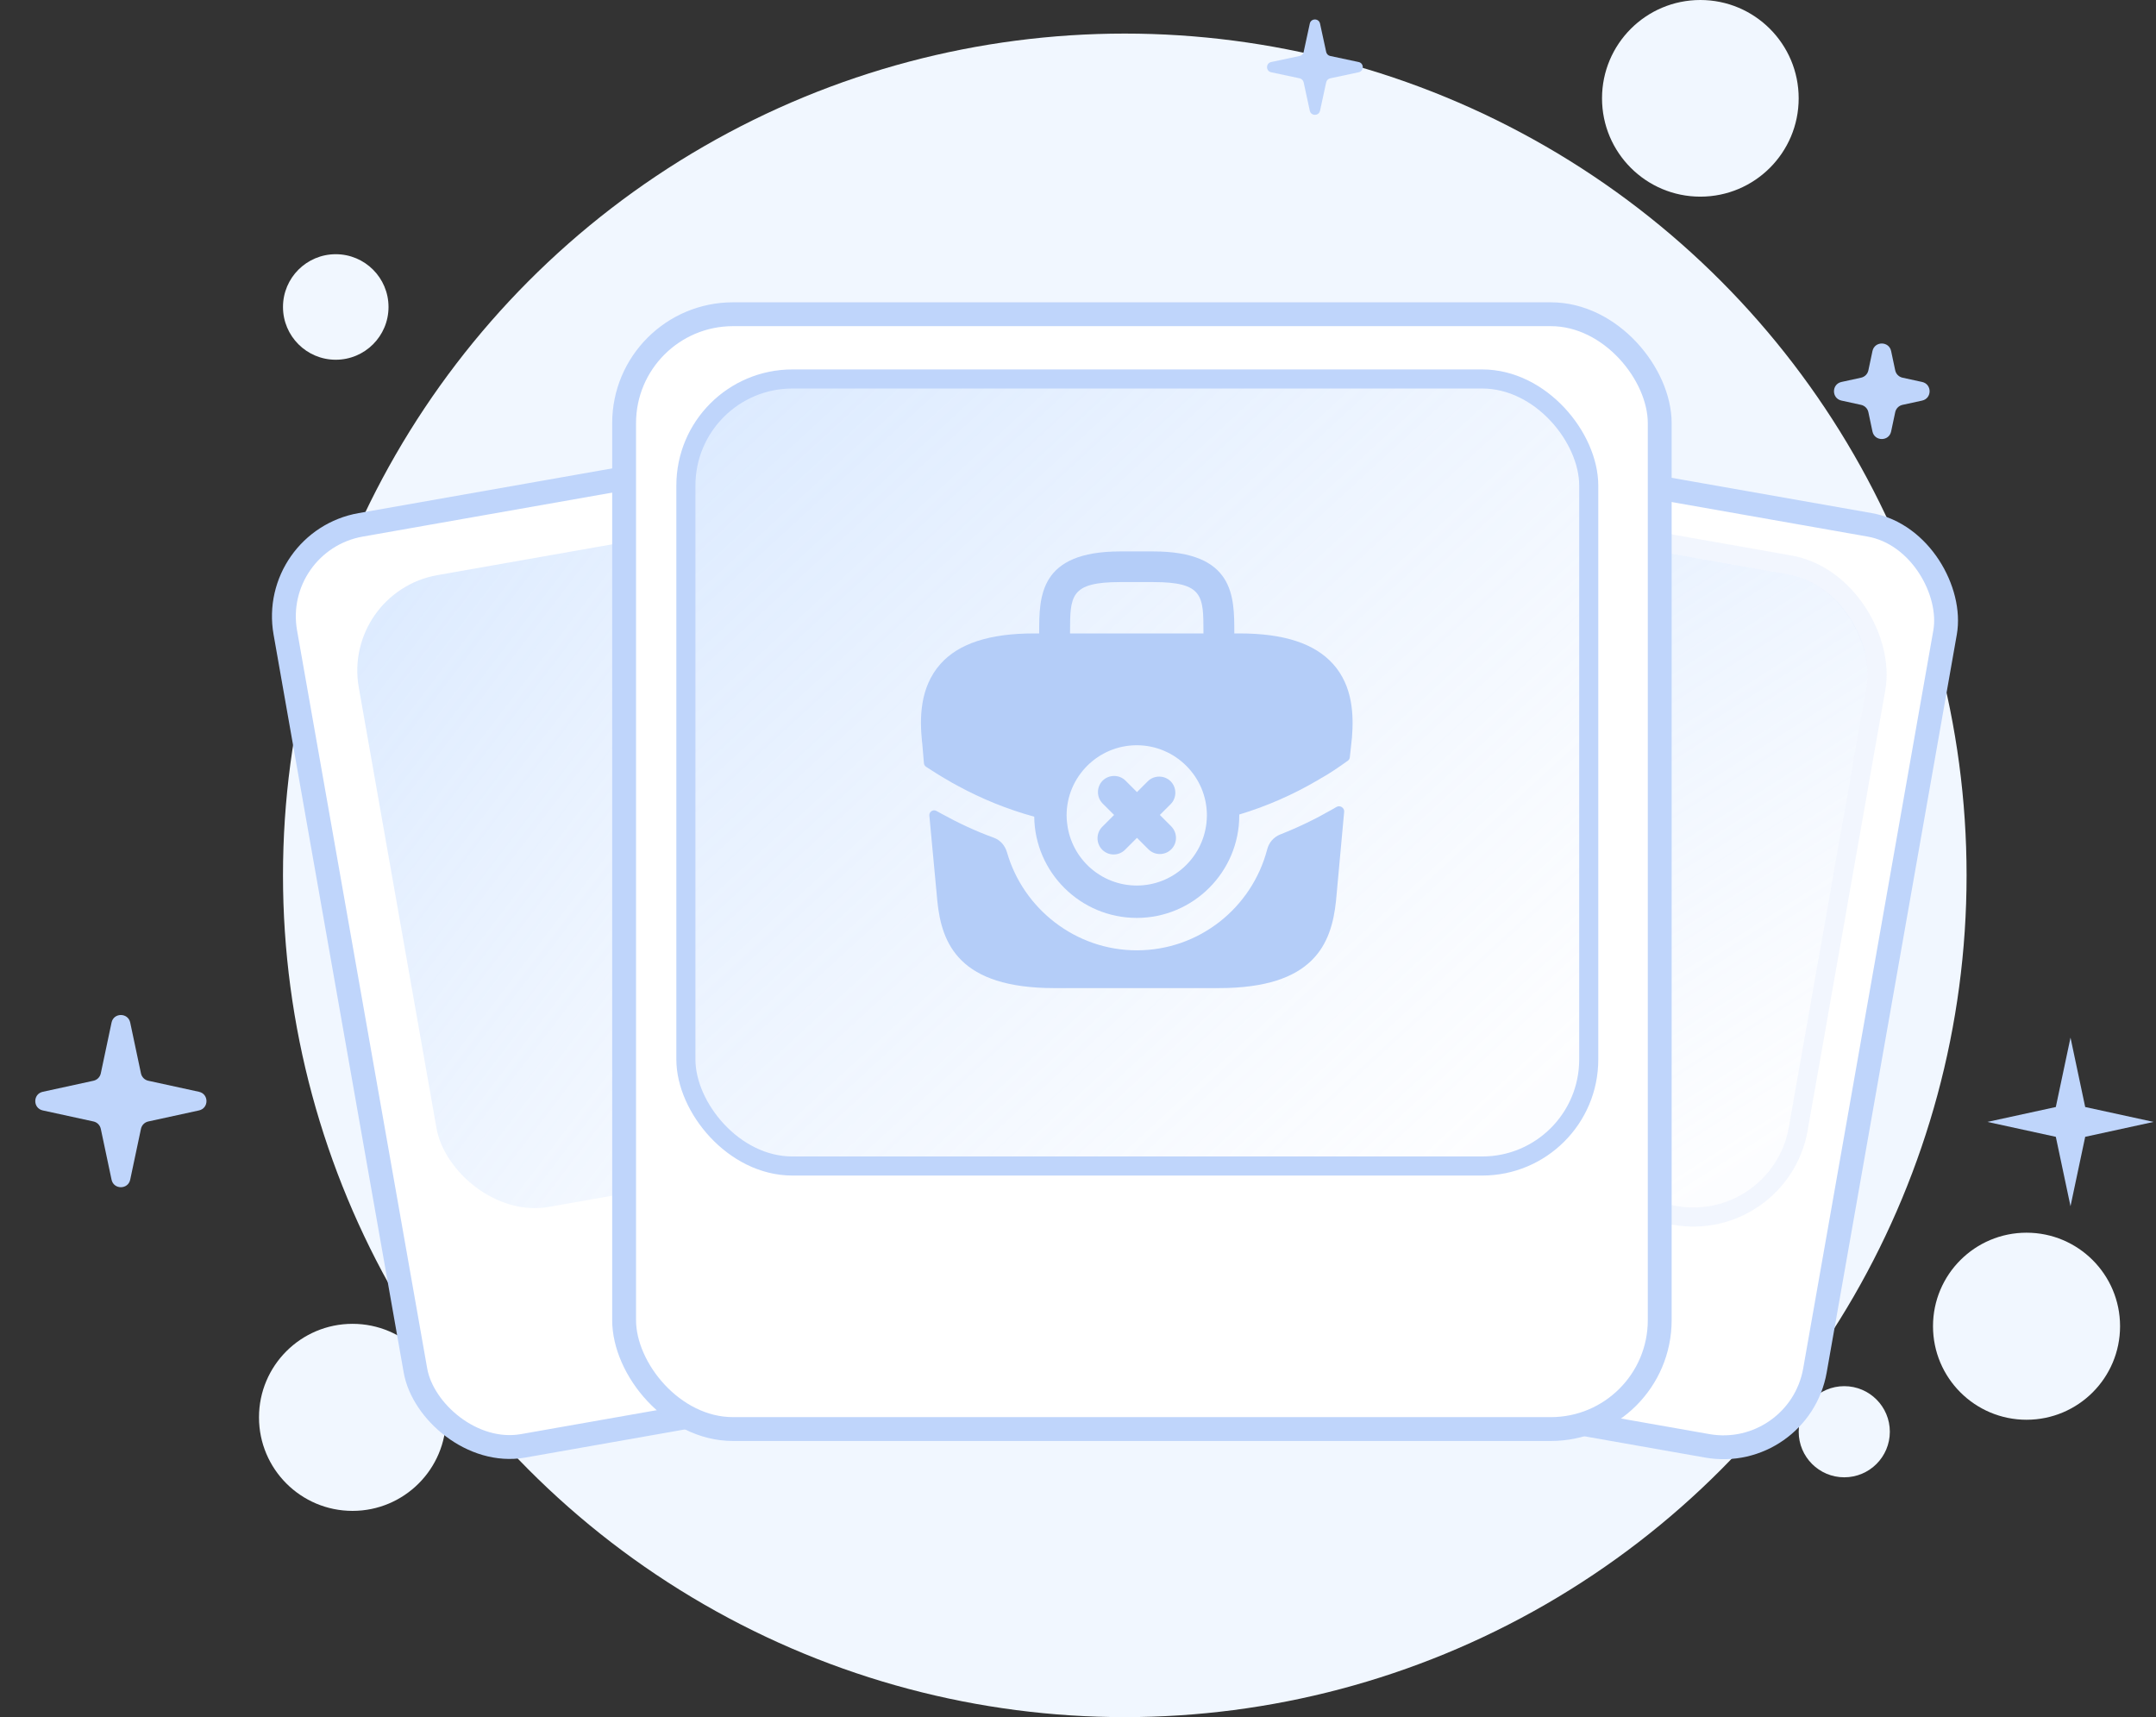 <svg width="226" height="180" viewBox="0 0 226 180" fill="none" xmlns="http://www.w3.org/2000/svg">
<rect x="0" y="0" width="226" height="180" fill="#333333" stroke="none"/>
<ellipse cx="117.904" cy="91.76" rx="88.24" ry="88.24" fill="#F1F7FF"/>
<ellipse cx="35.195" cy="32.179" rx="5.531" ry="5.531" fill="#F1F7FF"/>
<circle cx="178.237" cy="10.307" r="10.307" fill="#F1F7FF"/>
<circle cx="36.953" cy="148.576" r="9.804" fill="#F1F7FF"/>
<circle cx="212.429" cy="139.023" r="9.804" fill="#F1F7FF"/>
<circle cx="193.323" cy="150.083" r="4.777" fill="#F1F7FF"/>
<path d="M133.252 7.576C132.672 7.453 132.672 6.625 133.252 6.502L136.231 5.868C136.442 5.824 136.608 5.659 136.653 5.448L137.298 2.474C137.423 1.897 138.246 1.897 138.371 2.474L139.016 5.448C139.062 5.659 139.227 5.824 139.438 5.868L142.417 6.502C142.997 6.625 142.997 7.453 142.417 7.576L139.438 8.21C139.227 8.254 139.062 8.419 139.016 8.63L138.371 11.604C138.246 12.181 137.423 12.181 137.298 11.604L136.653 8.63C136.608 8.419 136.442 8.254 136.231 8.21L133.252 7.576Z" fill="#BFD5FB"/>
<path d="M11.693 107.192C11.916 106.135 13.425 106.135 13.649 107.192L14.777 112.52C14.859 112.905 15.158 113.206 15.543 113.29L20.857 114.448C21.906 114.677 21.906 116.173 20.857 116.402L15.543 117.56C15.158 117.644 14.859 117.945 14.777 118.33L13.649 123.658C13.425 124.715 11.916 124.715 11.693 123.658L10.565 118.33C10.483 117.945 10.184 117.644 9.799 117.56L4.485 116.402C3.436 116.173 3.436 114.677 4.485 114.448L9.799 113.29C10.184 113.206 10.483 112.905 10.565 112.52L11.693 107.192Z" fill="#BFD5FB"/>
<path d="M196.278 36.802C196.502 35.744 198.011 35.744 198.235 36.802L198.663 38.821C198.744 39.206 199.044 39.508 199.428 39.591L201.482 40.039C202.531 40.267 202.531 41.764 201.482 41.993L199.428 42.44C199.044 42.524 198.744 42.825 198.663 43.21L198.235 45.23C198.011 46.287 196.502 46.287 196.278 45.23L195.851 43.21C195.769 42.825 195.47 42.524 195.085 42.44L193.032 41.993C191.982 41.764 191.982 40.267 193.032 40.039L195.085 39.591C195.47 39.508 195.769 39.206 195.851 38.821L196.278 36.802Z" fill="#BFD5FB"/>
<path d="M217.038 108.77L218.578 116.044L225.748 117.606L218.578 119.168L217.038 126.442L215.498 119.168L208.328 117.606L215.498 116.044L217.038 108.77Z" fill="#BFD5FB"/>
<rect x="115.869" y="40.89" width="91.096" height="98.035" rx="9.742" transform="rotate(10 115.869 40.89)" fill="white" stroke="#BFD5FB" stroke-width="2.5"/>
<rect x="121.211" y="48.522" width="77.388" height="67.248" rx="10.165" transform="rotate(10 121.211 48.522)" fill="url(#paint0_linear_4734_57446)"/>
<rect x="120.4" y="47.363" width="79.388" height="69.248" rx="11.165" transform="rotate(10 120.4 47.363)" stroke="#BFD5FB" stroke-opacity="0.2" stroke-width="2"/>
<rect x="28.216" y="56.709" width="91.096" height="98.035" rx="9.742" transform="rotate(-10 28.216 56.709)" fill="white" stroke="#BFD5FB" stroke-width="2.5"/>
<rect x="35.844" y="62.053" width="77.388" height="67.248" rx="10.165" transform="rotate(-10 35.844 62.053)" fill="url(#paint1_linear_4734_57446)"/>
<rect x="65.422" y="32.94" width="108.556" height="116.862" rx="11.415" fill="white" stroke="#BFD5FB" stroke-width="2.5"/>
<rect x="71.898" y="39.727" width="94.639" height="82.501" rx="11.165" fill="url(#paint2_linear_4734_57446)" stroke="#BFD5FB" stroke-width="2"/>
<path d="M122.779 86.629L121.58 85.429L122.711 84.298C123.367 83.642 123.367 82.556 122.711 81.9C122.055 81.244 120.969 81.244 120.313 81.9L119.182 83.031L117.983 81.832C117.326 81.176 116.24 81.176 115.584 81.832C114.928 82.488 114.928 83.574 115.584 84.23L116.783 85.429L115.539 86.674C114.883 87.33 114.883 88.416 115.539 89.072C115.878 89.412 116.308 89.57 116.738 89.57C117.168 89.57 117.598 89.412 117.937 89.072L119.182 87.828L120.381 89.027C120.72 89.366 121.15 89.525 121.58 89.525C122.01 89.525 122.44 89.366 122.779 89.027C123.435 88.371 123.435 87.307 122.779 86.629Z" fill="#B4CDF8"/>
<path d="M139.725 69.591C137.802 67.464 134.612 66.4 129.928 66.4H129.385V66.31C129.385 62.509 129.385 57.803 120.878 57.803H117.439C108.931 57.803 108.931 62.509 108.931 66.31V66.4H108.388C103.705 66.4 100.492 67.464 98.591 69.591C96.352 72.102 96.419 75.428 96.646 77.713L96.668 77.872L96.851 80.003C96.864 80.157 96.948 80.296 97.077 80.381C97.793 80.844 98.573 81.351 99.316 81.763C99.632 81.967 99.972 82.148 100.311 82.329C102.868 83.732 105.605 84.84 108.411 85.61C108.479 91.47 113.276 96.221 119.158 96.221C125.086 96.221 129.905 91.402 129.905 85.474V85.383C132.756 84.524 135.494 83.325 138.051 81.831C138.186 81.763 138.277 81.695 138.39 81.628C139.365 81.098 140.38 80.389 141.285 79.744C141.401 79.661 141.476 79.533 141.492 79.392L141.558 78.799L141.671 77.736C141.693 77.6 141.693 77.487 141.716 77.329C141.897 75.066 141.852 71.944 139.725 69.591ZM112.167 66.31C112.167 62.464 112.167 61.016 117.439 61.016H120.878C126.15 61.016 126.15 62.464 126.15 66.31V66.4H112.167V66.31ZM119.158 92.827C115.425 92.827 112.325 90.022 111.873 86.402C111.827 86.108 111.805 85.791 111.805 85.474C111.805 81.424 115.108 78.121 119.158 78.121C123.208 78.121 126.512 81.424 126.512 85.474C126.512 85.746 126.489 85.994 126.466 86.243V86.266C126.059 89.954 122.937 92.827 119.158 92.827Z" fill="#B4CDF8"/>
<path d="M140.096 84.588C140.459 84.375 140.939 84.676 140.9 85.095L140.045 94.438C139.57 98.963 137.715 103.579 127.76 103.579H110.519C100.564 103.579 98.708 98.963 98.256 94.461L97.418 85.495C97.381 85.09 97.817 84.811 98.17 85.011C98.369 85.124 98.559 85.23 98.686 85.297C100.45 86.27 102.283 87.13 104.161 87.809C104.862 88.058 105.36 88.646 105.564 89.37C107.261 95.252 112.736 99.619 119.162 99.619C125.701 99.619 131.221 95.162 132.828 89.053C133.009 88.329 133.507 87.741 134.208 87.469C136.109 86.723 137.919 85.84 139.616 84.867C139.689 84.826 139.879 84.716 140.096 84.588Z" fill="#B4CDF8"/>
<defs>
<linearGradient id="paint0_linear_4734_57446" x1="126.537" y1="48.645" x2="188.28" y2="115.848" gradientUnits="userSpaceOnUse">
<stop stop-color="#DDEBFF"/>
<stop offset="1" stop-color="#FCFDFF" stop-opacity="0.72"/>
</linearGradient>
<linearGradient id="paint1_linear_4734_57446" x1="41.17" y1="62.176" x2="102.913" y2="129.379" gradientUnits="userSpaceOnUse">
<stop stop-color="#DDEBFF"/>
<stop offset="1" stop-color="#FCFDFF" stop-opacity="0.72"/>
</linearGradient>
<linearGradient id="paint2_linear_4734_57446" x1="79.274" y1="40.874" x2="153.185" y2="121.321" gradientUnits="userSpaceOnUse">
<stop stop-color="#DDEBFF"/>
<stop offset="1" stop-color="#FCFDFF" stop-opacity="0.72"/>
</linearGradient>
</defs>
</svg>
